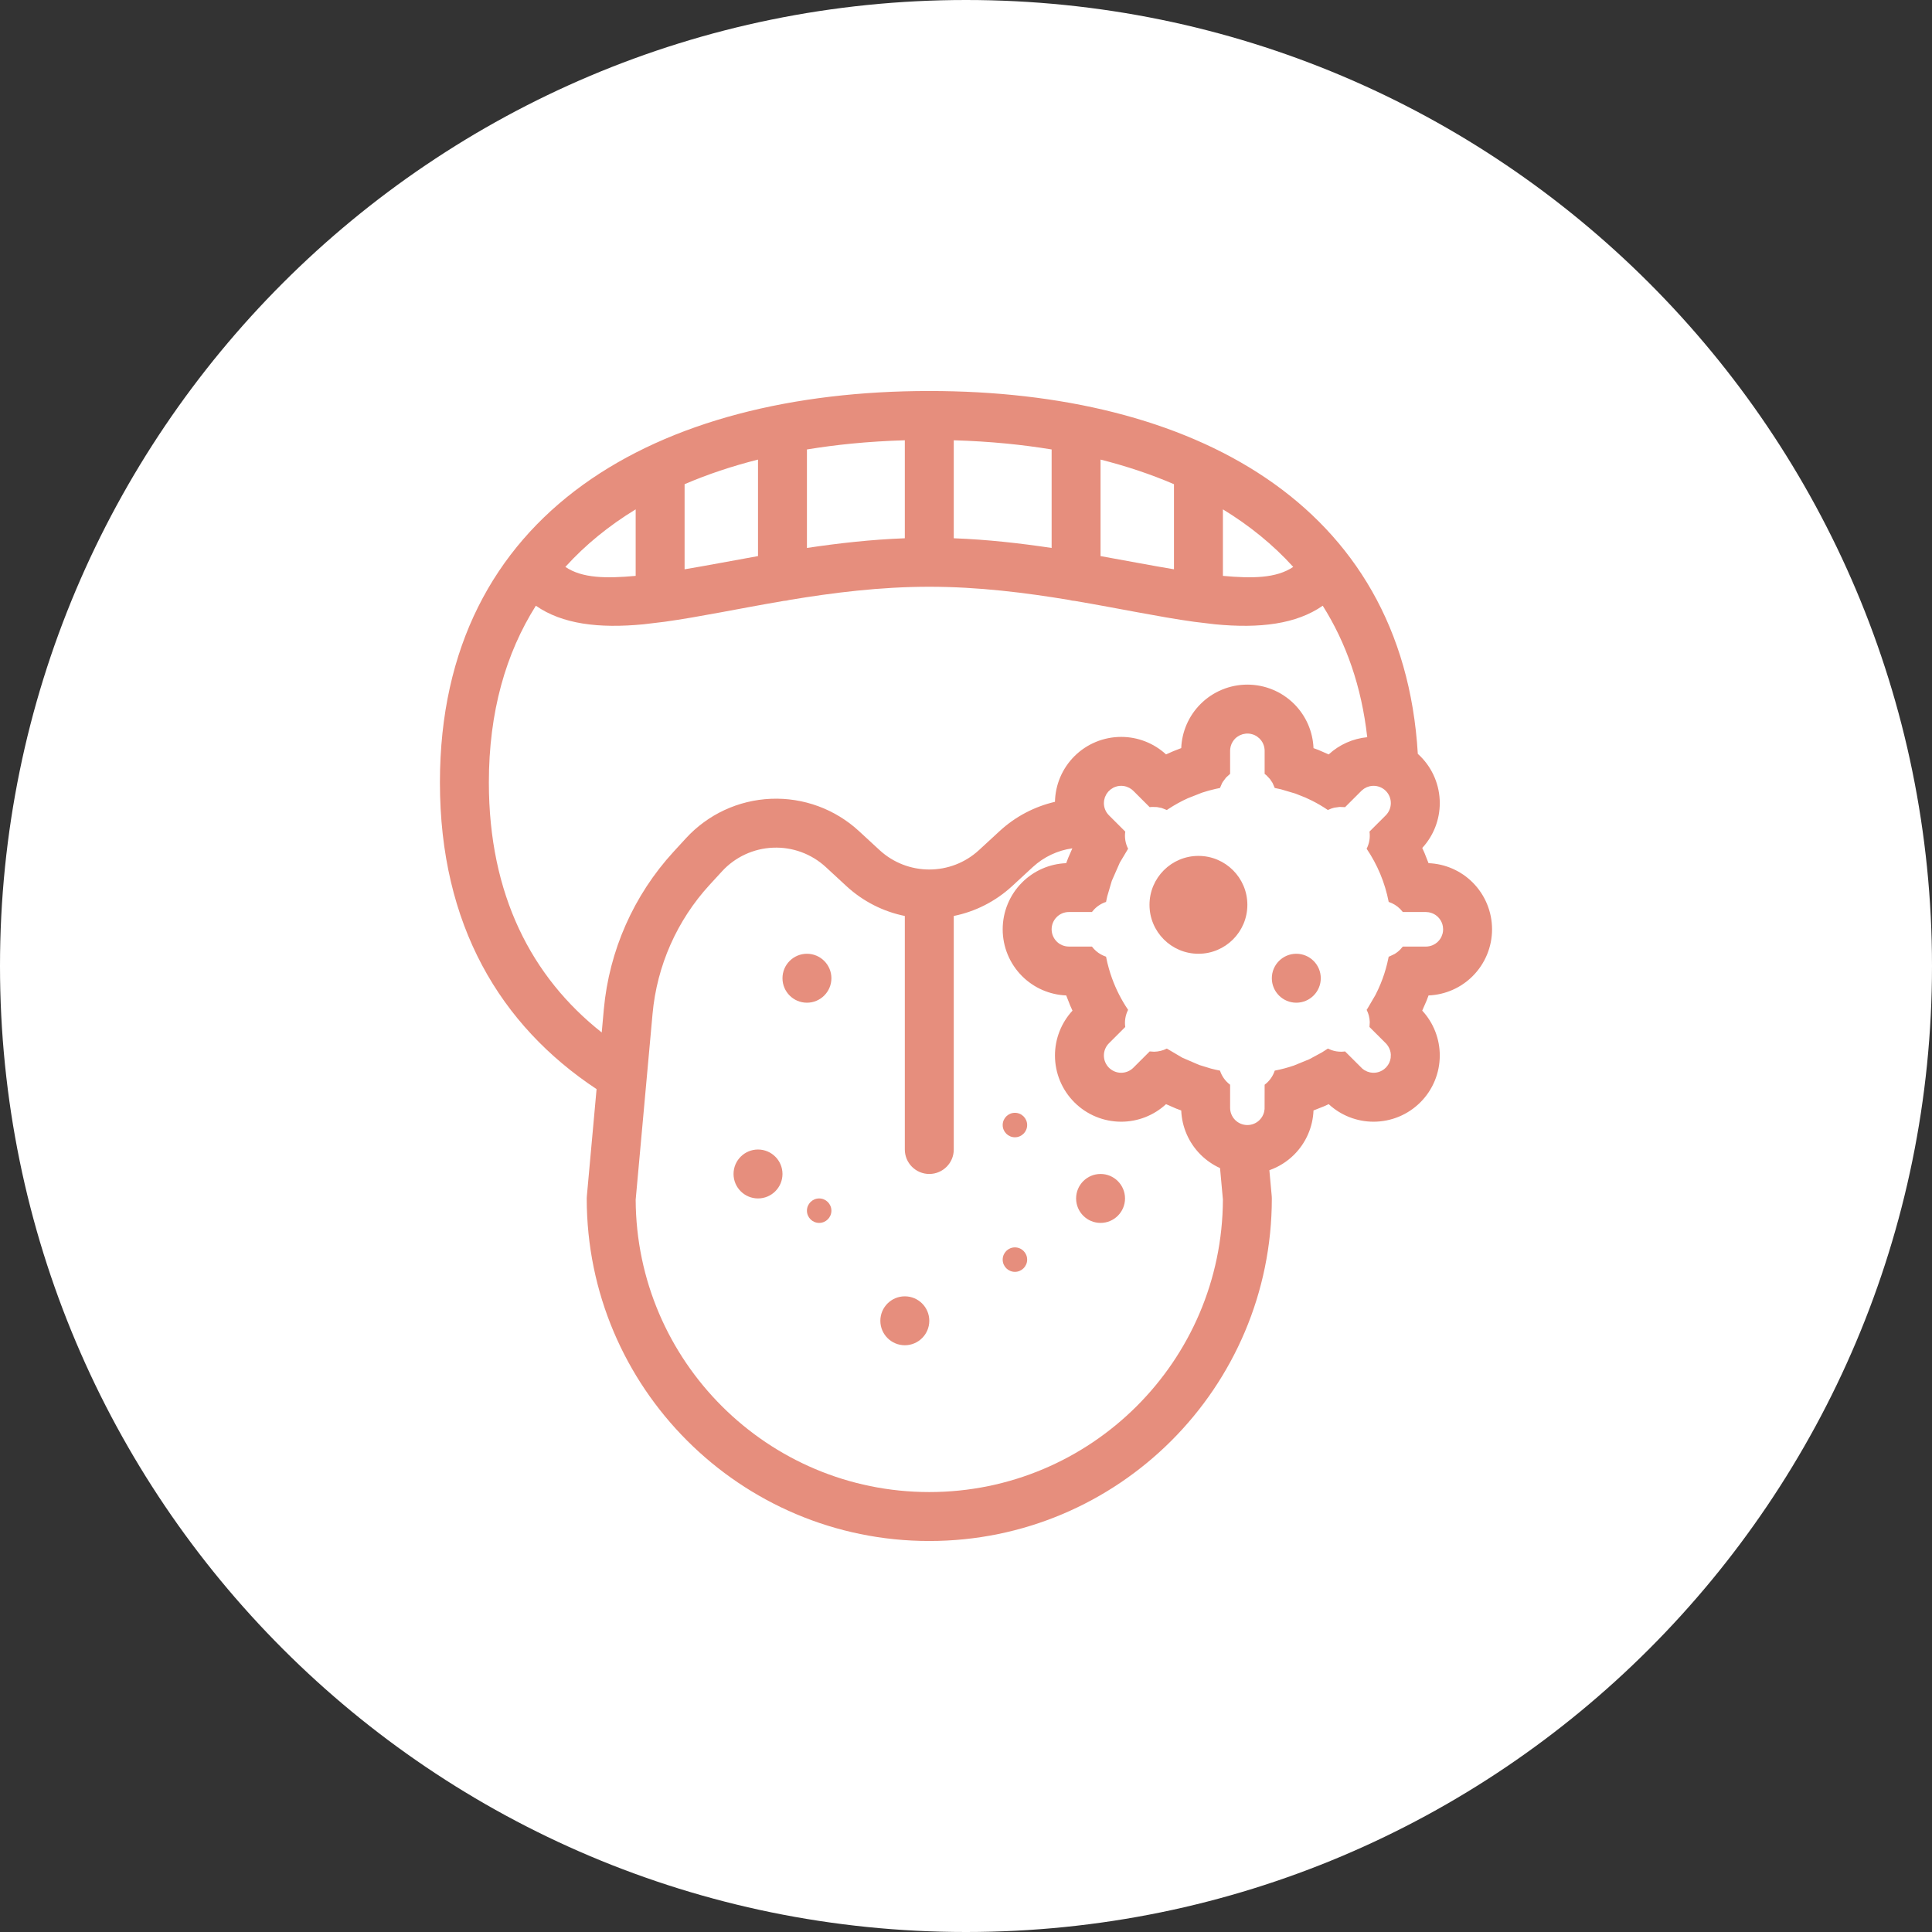 <svg width="84" height="84" viewBox="0 0 84 84" fill="none" xmlns="http://www.w3.org/2000/svg">
<rect x="0" y="0" width="84" height="84" fill="#333333" stroke="none"/>
<g clip-path="url(#clip0_72_25)">
<path d="M42 84C65.196 84 84 65.196 84 42C84 18.804 65.196 0 42 0C18.804 0 0 18.804 0 42C0 65.196 18.804 84 42 84Z" fill="white"/>
<path fill-rule="evenodd" clip-rule="evenodd" d="M40.404 17C28.6 17 19.127 22.218 19.127 34.021C19.127 40.223 21.755 44.584 25.938 47.353L25.515 52.009C25.512 52.041 25.51 52.074 25.51 52.106C25.51 60.327 32.184 67 40.404 67C48.624 67 55.297 60.327 55.297 52.106C55.297 52.074 55.296 52.042 55.293 52.01L55.19 50.879C55.592 50.737 55.962 50.507 56.269 50.2C56.781 49.687 57.081 49.002 57.109 48.281L57.558 48.103L57.77 48.007C58.3 48.497 58.996 48.77 59.72 48.77C60.484 48.77 61.216 48.467 61.755 47.927C61.756 47.927 61.756 47.927 61.756 47.926C62.296 47.387 62.599 46.654 62.599 45.891C62.599 45.167 62.326 44.47 61.836 43.94L62.025 43.507L62.111 43.28C62.832 43.251 63.517 42.952 64.029 42.44C64.569 41.9 64.872 41.168 64.872 40.405C64.872 39.642 64.569 38.908 64.029 38.368C63.517 37.856 62.831 37.557 62.11 37.529L61.933 37.08L61.837 36.868C62.326 36.338 62.599 35.642 62.599 34.917C62.599 34.154 62.296 33.422 61.756 32.882L61.644 32.776C60.997 21.85 51.783 17 40.404 17ZM39.34 39.825C38.417 39.638 37.534 39.203 36.796 38.522L35.905 37.699C35.282 37.124 34.455 36.82 33.607 36.856C32.76 36.891 31.961 37.262 31.388 37.888L30.85 38.474C29.433 40.02 28.562 41.988 28.372 44.077L27.638 52.162C27.668 59.182 33.376 64.872 40.404 64.872C47.434 64.872 53.144 59.177 53.17 52.153L53.045 50.786C52.733 50.645 52.445 50.447 52.198 50.2C51.686 49.688 51.387 49.002 51.358 48.282L51.131 48.196L50.697 48.007C50.167 48.497 49.471 48.77 48.747 48.77C47.983 48.77 47.251 48.467 46.712 47.927C46.711 47.927 46.711 47.927 46.711 47.926C46.171 47.387 45.868 46.654 45.868 45.891C45.868 45.167 46.141 44.471 46.63 43.941L46.534 43.729L46.357 43.28C45.636 43.251 44.95 42.952 44.438 42.44C43.898 41.9 43.595 41.168 43.595 40.405C43.595 39.642 43.898 38.908 44.438 38.368C44.95 37.856 45.635 37.557 46.356 37.529L46.442 37.302L46.624 36.884C45.985 36.973 45.384 37.255 44.903 37.699L44.01 38.523C43.272 39.204 42.39 39.638 41.468 39.825V49.979C41.468 50.566 40.991 51.042 40.404 51.042C39.817 51.042 39.34 50.566 39.34 49.979V39.825ZM39.34 56.362C39.927 56.362 40.404 56.838 40.404 57.425C40.404 58.013 39.927 58.489 39.34 58.489C38.753 58.489 38.276 58.013 38.276 57.425C38.276 56.838 38.753 56.362 39.34 56.362ZM44.127 54.234C44.42 54.234 44.659 54.472 44.659 54.766C44.659 55.059 44.42 55.298 44.127 55.298C43.834 55.298 43.595 55.059 43.595 54.766C43.595 54.472 43.834 54.234 44.127 54.234ZM35.616 52.106C35.91 52.106 36.148 52.345 36.148 52.638C36.148 52.932 35.91 53.17 35.616 53.17C35.323 53.17 35.084 52.932 35.084 52.638C35.084 52.345 35.323 52.106 35.616 52.106ZM47.85 51.042C48.438 51.042 48.914 51.519 48.914 52.106C48.914 52.693 48.438 53.17 47.85 53.17C47.263 53.17 46.787 52.693 46.787 52.106C46.787 51.519 47.263 51.042 47.85 51.042ZM32.957 49.979C33.544 49.979 34.021 50.455 34.021 51.042C34.021 51.63 33.544 52.106 32.957 52.106C32.37 52.106 31.893 51.63 31.893 51.042C31.893 50.455 32.37 49.979 32.957 49.979ZM44.127 48.383C44.42 48.383 44.659 48.621 44.659 48.915C44.659 49.208 44.42 49.447 44.127 49.447C43.834 49.447 43.595 49.208 43.595 48.915C43.595 48.621 43.834 48.383 44.127 48.383ZM54.234 31.894L54.173 31.896L54.032 31.921L53.896 31.974L53.795 32.035C53.762 32.058 53.731 32.084 53.702 32.113C53.66 32.156 53.623 32.203 53.592 32.254L53.545 32.344C53.516 32.412 53.496 32.484 53.488 32.557L53.483 32.644V33.646L53.307 33.806L53.164 33.997L53.132 34.053L53.043 34.26C52.977 34.272 52.912 34.286 52.847 34.301C52.65 34.345 52.456 34.4 52.266 34.462L51.646 34.706C51.349 34.84 51.066 34.998 50.796 35.175L50.732 35.218L50.507 35.13L50.302 35.09L50.081 35.084L49.986 35.094L49.277 34.386L49.198 34.317L49.1 34.255L48.975 34.202C48.921 34.184 48.864 34.173 48.807 34.169L48.747 34.166C48.691 34.166 48.635 34.172 48.581 34.184L48.478 34.216C48.455 34.225 48.432 34.235 48.409 34.246L48.285 34.325L48.184 34.42L48.104 34.529L48.039 34.664L48.003 34.808C47.998 34.844 47.995 34.88 47.995 34.917C47.995 35.116 48.074 35.307 48.215 35.448L48.924 36.156C48.888 36.409 48.929 36.67 49.048 36.902L48.687 37.506L48.339 38.298L48.141 38.97L48.089 39.214C47.881 39.282 47.696 39.403 47.552 39.561L47.475 39.653H46.473C46.274 39.653 46.083 39.732 45.943 39.873C45.802 40.014 45.723 40.205 45.723 40.404C45.723 40.603 45.802 40.794 45.943 40.935C45.956 40.949 45.969 40.961 45.984 40.973C46.015 41.001 46.049 41.025 46.084 41.047L46.203 41.105L46.302 41.135C46.358 41.148 46.415 41.155 46.473 41.155H47.475C47.503 41.193 47.533 41.228 47.566 41.262C47.68 41.384 47.82 41.483 47.976 41.551L48.089 41.595C48.123 41.772 48.165 41.947 48.214 42.118C48.254 42.259 48.299 42.397 48.348 42.533C48.525 43.022 48.761 43.483 49.048 43.906C48.929 44.138 48.888 44.399 48.924 44.652L48.215 45.36C48.074 45.501 47.995 45.692 47.995 45.891C47.995 46.09 48.074 46.281 48.215 46.422L48.251 46.455C48.387 46.575 48.564 46.642 48.747 46.642C48.946 46.642 49.136 46.563 49.277 46.422L49.986 45.714L50.176 45.727C50.275 45.725 50.374 45.713 50.47 45.688C50.56 45.666 50.648 45.633 50.732 45.59L51.406 45.987L52.14 46.303L52.652 46.46C52.781 46.494 52.911 46.523 53.043 46.549C53.124 46.796 53.279 47.01 53.483 47.162V48.164C53.483 48.364 53.562 48.554 53.702 48.695C53.843 48.836 54.034 48.915 54.233 48.915H54.234C54.433 48.915 54.624 48.836 54.764 48.695C54.86 48.6 54.927 48.481 54.96 48.352L54.982 48.22L54.984 47.162C55.188 47.01 55.343 46.796 55.424 46.549C55.709 46.494 55.988 46.419 56.258 46.327L56.927 46.053L57.474 45.757L57.735 45.59L57.889 45.656C57.958 45.68 58.029 45.698 58.1 45.71C58.172 45.721 58.243 45.727 58.315 45.727C58.37 45.726 58.426 45.722 58.481 45.714L59.231 46.461L59.319 46.526L59.446 46.59L59.569 46.627L59.674 46.641L59.781 46.64C59.826 46.636 59.871 46.628 59.914 46.617C60.041 46.583 60.157 46.517 60.251 46.422L60.282 46.389C60.332 46.333 60.373 46.27 60.404 46.203C60.433 46.138 60.454 46.069 60.464 45.998L60.471 45.854L60.461 45.762C60.45 45.703 60.433 45.645 60.408 45.59C60.38 45.524 60.341 45.462 60.294 45.406L60.252 45.36L59.543 44.652L59.555 44.438C59.553 44.346 59.54 44.256 59.517 44.167L59.511 44.142C59.489 44.061 59.458 43.982 59.419 43.906L59.462 43.841L59.797 43.269C59.881 43.107 59.958 42.941 60.027 42.772C60.143 42.49 60.238 42.197 60.312 41.895L60.378 41.595L60.423 41.579L60.63 41.48C60.722 41.425 60.808 41.358 60.883 41.281L60.992 41.155L62.012 41.155C62.105 41.153 62.196 41.133 62.281 41.098C62.292 41.093 62.303 41.088 62.314 41.083C62.377 41.054 62.436 41.015 62.489 40.969C62.501 40.958 62.513 40.947 62.524 40.935C62.566 40.894 62.602 40.847 62.633 40.798L62.674 40.721L62.72 40.594C62.736 40.533 62.744 40.469 62.744 40.405L62.734 40.281C62.714 40.158 62.663 40.042 62.587 39.944L62.524 39.873C62.459 39.808 62.383 39.756 62.301 39.719C62.277 39.708 62.252 39.698 62.226 39.69C62.192 39.679 62.157 39.67 62.122 39.664L61.994 39.653H60.992L60.876 39.52C60.738 39.382 60.568 39.276 60.378 39.214C60.215 38.371 59.884 37.589 59.419 36.902C59.538 36.67 59.579 36.409 59.543 36.156L60.252 35.448C60.392 35.307 60.471 35.116 60.471 34.917C60.471 34.718 60.392 34.527 60.252 34.386C60.252 34.387 60.252 34.386 60.252 34.386C60.111 34.246 59.919 34.166 59.72 34.166C59.663 34.166 59.607 34.172 59.552 34.185L59.428 34.225L59.312 34.287L59.209 34.367L58.481 35.094L58.243 35.084L58.008 35.117C57.927 35.137 57.847 35.165 57.771 35.201C57.759 35.207 57.747 35.212 57.735 35.218C57.511 35.066 57.276 34.928 57.032 34.806L56.758 34.677L56.32 34.503L55.688 34.316L55.424 34.26L55.327 34.038L55.216 33.872L55.064 33.711C55.038 33.688 55.012 33.666 54.984 33.646V32.644C54.984 32.621 54.983 32.599 54.981 32.577C54.972 32.472 54.941 32.372 54.891 32.281L54.84 32.201L54.764 32.112L54.647 32.017L54.611 31.995C54.569 31.971 54.526 31.951 54.481 31.935C54.448 31.924 54.415 31.915 54.381 31.908C54.333 31.898 54.284 31.894 54.234 31.894ZM46.487 26.085C44.587 25.77 42.539 25.511 40.404 25.511C38.269 25.511 36.221 25.77 34.321 26.085C34.241 26.109 34.158 26.123 34.072 26.127C32.174 26.45 30.428 26.821 28.898 27.033L27.983 27.143C26.027 27.332 24.443 27.134 23.298 26.336C21.992 28.405 21.255 30.952 21.255 34.021C21.255 38.9 23.108 42.477 26.162 44.89L26.253 43.884C26.486 41.331 27.549 38.926 29.282 37.036L29.82 36.45C30.775 35.407 32.106 34.789 33.519 34.73C34.931 34.671 36.309 35.177 37.348 36.136C37.348 36.136 38.239 36.958 38.239 36.958C39.461 38.086 41.345 38.087 42.567 36.959L43.461 36.135C44.145 35.503 44.977 35.069 45.868 34.862C45.883 34.119 46.184 33.409 46.711 32.882C46.711 32.882 46.711 32.882 46.712 32.881C47.251 32.342 47.983 32.039 48.747 32.039C49.471 32.039 50.166 32.311 50.697 32.8C50.912 32.7 51.133 32.608 51.358 32.526C51.387 31.805 51.686 31.121 52.198 30.609C52.738 30.069 53.47 29.766 54.233 29.766H54.234C54.997 29.766 55.729 30.069 56.269 30.609C56.781 31.121 57.08 31.806 57.109 32.527L57.336 32.612L57.769 32.801C58.232 32.374 58.821 32.112 59.445 32.052C59.197 29.843 58.525 27.944 57.51 26.336C56.364 27.134 54.781 27.332 52.824 27.143L51.909 27.033C50.38 26.821 48.634 26.45 46.735 26.127C46.649 26.123 46.566 26.109 46.487 26.085ZM56.361 41.468C56.948 41.468 57.425 41.945 57.425 42.532C57.425 43.119 56.948 43.596 56.361 43.596C55.774 43.596 55.297 43.119 55.297 42.532C55.297 41.945 55.774 41.468 56.361 41.468ZM35.084 41.468C35.672 41.468 36.148 41.945 36.148 42.532C36.148 43.119 35.672 43.596 35.084 43.596C34.497 43.596 34.021 43.119 34.021 42.532C34.021 41.945 34.497 41.468 35.084 41.468ZM52.106 37.213C53.28 37.213 54.233 38.166 54.233 39.34C54.233 40.515 53.28 41.468 52.106 41.468C50.931 41.468 49.978 40.515 49.978 39.34C49.978 38.166 50.931 37.213 52.106 37.213ZM53.17 22.146V25.038C54.434 25.153 55.49 25.148 56.227 24.648C55.35 23.68 54.322 22.849 53.17 22.146ZM27.638 22.146C26.485 22.849 25.457 23.681 24.581 24.648C25.317 25.148 26.373 25.153 27.638 25.038V22.146ZM47.85 19.982V24.178C48.98 24.38 50.048 24.586 51.042 24.752V21.052C50.04 20.621 48.972 20.265 47.85 19.982ZM32.957 19.982C31.835 20.265 30.767 20.621 29.765 21.052V24.752C30.759 24.586 31.827 24.38 32.957 24.178V19.982ZM41.468 19.143V23.403C42.939 23.458 44.365 23.621 45.723 23.824V19.541L45.707 19.539C45.066 19.434 44.422 19.351 43.776 19.287C43.011 19.212 42.243 19.166 41.474 19.143H41.468ZM39.333 19.143C38.565 19.166 37.797 19.212 37.031 19.287C36.385 19.351 35.741 19.434 35.1 19.539L35.084 19.541V23.824C36.443 23.621 37.868 23.458 39.34 23.403V19.143H39.333Z" fill="#E68E7D"/>
</g>
<defs>
<clipPath id="clip0_72_25">
<rect width="84" height="84" fill="white"/>
</clipPath>
</defs>
</svg>
